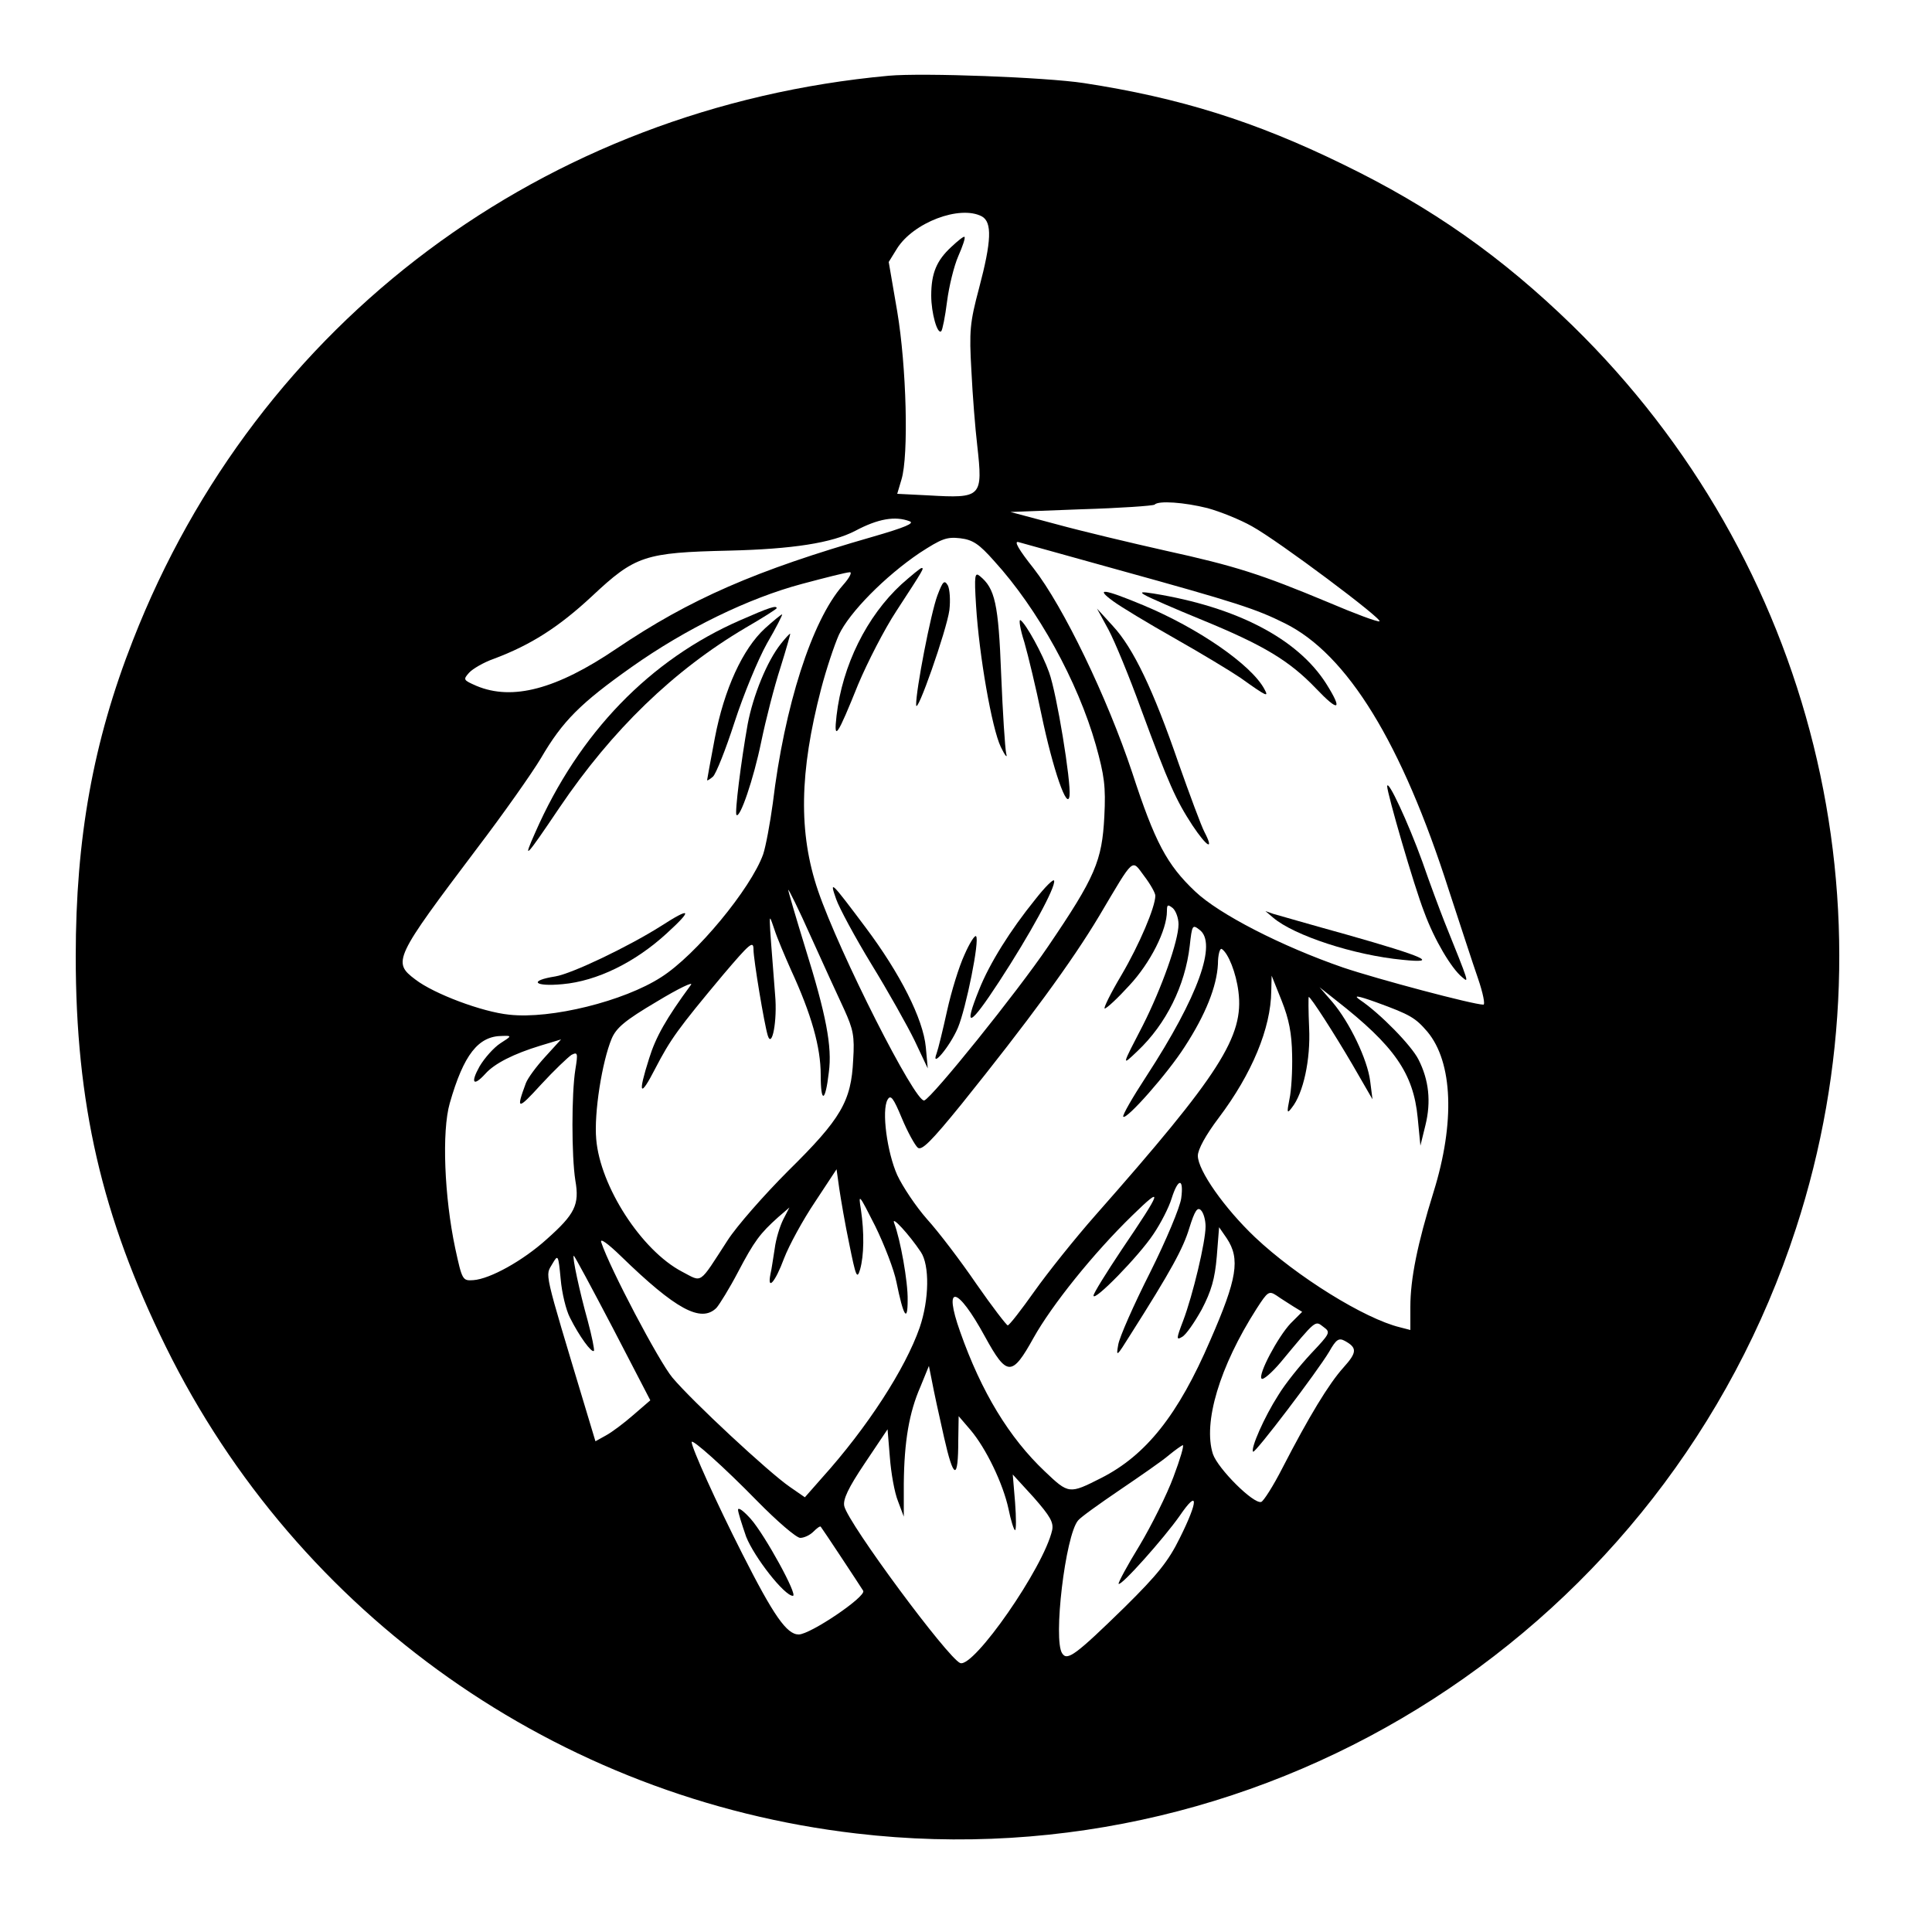 <?xml version="1.0" standalone="no"?>
<!DOCTYPE svg PUBLIC "-//W3C//DTD SVG 20010904//EN"
 "http://www.w3.org/TR/2001/REC-SVG-20010904/DTD/svg10.dtd">
<svg version="1.0" xmlns="http://www.w3.org/2000/svg"
 width="500pt" height="500pt" viewBox="0 0 500 500"
 preserveAspectRatio="xMidYMid meet">
<g transform="translate(0,500) scale(0.1,-0.1)"
fill="#000000" stroke="none">
<path d="M2300 4804 c-892 -82 -1634 -636 -1956 -1461 -103 -262 -148 -513
-148 -818 0 -380 67 -673 233 -1010 342 -695 1014 -1170 1787 -1260 1075 -126
2096 532 2432 1566 269 826 45 1728 -579 2337 -182 177 -363 305 -594 417
-227 111 -422 172 -670 210 -98 15 -416 27 -505 19z m241 -364 c27 -15 25 -64
-7 -185 -24 -90 -26 -111 -20 -215 3 -63 10 -150 15 -192 15 -135 12 -138
-127 -130 l-80 4 11 37 c19 62 13 292 -11 435 l-22 128 21 34 c42 68 163 114
220 84z m584 -755 c33 -9 85 -30 115 -47 69 -38 341 -242 330 -246 -5 -2 -64
20 -132 49 -175 73 -240 94 -422 134 -89 20 -215 50 -281 68 l-120 32 183 7
c101 3 186 9 190 12 10 11 77 6 137 -9z m-771 -34 c14 -5 -12 -16 -95 -40
-303 -87 -473 -161 -664 -290 -155 -105 -269 -135 -362 -96 -34 15 -35 16 -19
34 9 10 38 27 64 36 96 36 168 82 254 162 112 105 136 113 355 118 165 4 266
20 326 51 60 32 104 39 141 25z m219 -103 c113 -124 216 -311 263 -476 22 -79
26 -107 22 -185 -6 -115 -23 -156 -146 -337 -80 -118 -299 -390 -320 -398 -23
-7 -220 382 -275 543 -51 150 -48 307 8 522 13 50 34 113 46 140 27 58 120
152 209 212 57 37 70 42 105 38 33 -4 49 -15 88 -59z m322 -23 c304 -84 356
-101 430 -138 162 -80 303 -310 425 -692 29 -88 62 -190 75 -227 13 -38 19
-68 14 -68 -26 0 -274 66 -363 96 -159 55 -321 138 -383 197 -73 69 -104 127
-163 308 -65 195 -178 429 -255 528 -39 49 -52 72 -39 68 10 -3 127 -35 259
-72z m-714 -40 c-80 -91 -151 -313 -181 -564 -7 -51 -18 -111 -25 -132 -32
-89 -174 -261 -264 -318 -96 -62 -285 -109 -393 -97 -70 7 -195 54 -243 91
-60 45 -55 55 160 340 67 88 141 193 165 233 56 96 102 142 235 236 140 99
302 178 441 215 60 16 115 30 123 30 7 1 0 -14 -18 -34z m809 -803 c0 -29 -41
-126 -88 -206 -28 -47 -47 -86 -43 -86 5 0 34 27 64 60 54 58 97 143 97 192 0
17 2 18 15 8 8 -7 15 -26 15 -42 0 -43 -44 -166 -92 -261 -56 -108 -56 -107
-14 -67 74 70 123 169 135 272 6 54 7 56 25 42 47 -34 -3 -173 -137 -379 -36
-55 -63 -102 -60 -105 8 -9 115 112 159 181 54 83 83 156 86 214 0 24 5 42 10
39 17 -11 37 -62 43 -110 15 -116 -48 -214 -370 -579 -53 -60 -124 -149 -158
-197 -34 -48 -65 -88 -69 -88 -3 0 -40 48 -81 107 -41 60 -98 135 -128 168
-29 33 -63 84 -77 114 -26 58 -41 167 -25 195 8 14 15 5 37 -48 15 -36 34 -70
41 -76 10 -9 35 16 113 112 172 214 286 369 357 488 92 155 83 147 116 103 16
-21 29 -44 29 -51z m-805 -295 c23 -51 27 -68 23 -130 -5 -107 -31 -152 -168
-287 -63 -63 -134 -144 -157 -180 -76 -117 -64 -109 -118 -81 -105 55 -212
221 -222 343 -6 67 15 200 40 260 12 28 34 47 117 96 56 34 96 53 88 43 -64
-87 -91 -135 -108 -190 -30 -94 -24 -104 16 -26 39 75 58 102 176 243 68 80
78 89 78 65 0 -26 28 -194 37 -223 11 -35 25 39 19 105 -18 233 -18 215 -2
170 7 -22 27 -69 43 -105 53 -115 77 -200 77 -272 0 -75 12 -71 21 7 9 66 -7
149 -61 322 -24 78 -44 146 -44 150 0 4 27 -50 59 -122 32 -71 71 -156 86
-188z m1159 -117 c1 -41 -2 -93 -7 -115 -7 -35 -6 -38 6 -22 30 37 49 125 45
207 -2 44 -2 80 -1 80 5 0 65 -93 113 -175 l52 -90 -6 47 c-7 56 -53 152 -98
205 l-33 38 43 -34 c151 -118 200 -189 211 -304 l7 -72 13 53 c15 61 9 117
-18 170 -18 36 -99 119 -151 154 -19 13 -8 12 42 -6 88 -32 101 -40 132 -76
66 -79 72 -235 16 -415 -42 -135 -60 -225 -60 -297 l0 -60 -27 7 c-91 22 -267
131 -375 233 -79 75 -148 173 -148 211 0 16 20 53 54 98 86 114 135 232 136
328 l1 40 26 -65 c19 -48 26 -84 27 -140z m-2049 30 c-17 -11 -41 -38 -54 -60
-24 -43 -16 -53 15 -19 24 27 74 52 143 73 l53 16 -41 -45 c-23 -25 -45 -55
-50 -68 -26 -70 -22 -71 39 -4 34 37 70 71 79 77 16 8 17 5 10 -38 -10 -62
-10 -224 0 -287 11 -63 -1 -87 -74 -152 -62 -56 -147 -103 -190 -106 -28 -2
-29 0 -47 83 -28 132 -35 302 -14 375 36 126 74 174 136 174 25 1 25 0 -5 -19z
m903 -520 c17 -84 20 -92 28 -65 10 36 11 94 2 155 -7 43 -5 40 37 -43 24 -49
49 -114 55 -145 18 -89 29 -106 29 -47 1 48 -19 158 -35 200 -8 21 39 -30 69
-75 23 -34 22 -123 -3 -196 -37 -106 -135 -258 -253 -389 l-44 -50 -39 27
c-54 37 -253 222 -304 283 -35 42 -162 283 -184 350 -4 12 17 -3 51 -36 142
-138 207 -173 247 -134 8 9 34 51 56 93 42 80 57 100 104 142 l29 25 -16 -31
c-9 -18 -19 -51 -22 -75 -4 -24 -8 -54 -11 -66 -9 -45 12 -22 35 40 13 34 49
100 80 146 l56 85 7 -50 c4 -27 15 -92 26 -144z m859 119 c-3 -23 -39 -109
-81 -193 -42 -83 -79 -167 -82 -186 -6 -33 -4 -31 31 25 106 167 137 224 153
277 14 45 21 55 30 46 7 -7 12 -26 12 -42 0 -40 -33 -178 -58 -244 -18 -47
-18 -51 -3 -42 10 5 32 37 51 71 25 48 34 79 39 137 l6 76 20 -29 c35 -53 27
-104 -43 -264 -83 -193 -166 -297 -282 -356 -83 -42 -84 -42 -146 17 -92 87
-164 205 -219 361 -45 126 -8 120 64 -12 57 -104 70 -104 126 -3 47 84 154
218 256 317 81 79 77 66 -28 -89 -40 -60 -73 -113 -73 -119 0 -18 118 103 155
159 19 28 40 69 47 92 17 54 32 54 25 1z m-1582 -309 c24 -48 56 -92 62 -86 2
2 -5 37 -16 78 -21 75 -41 168 -36 168 2 0 47 -84 101 -187 l97 -187 -44 -38
c-24 -21 -56 -45 -71 -53 l-27 -15 -25 83 c-112 372 -105 343 -86 377 14 24
15 23 21 -40 3 -36 14 -81 24 -100z m1872 29 l23 -14 -30 -30 c-33 -35 -85
-133 -75 -143 4 -4 26 15 49 42 93 112 89 109 111 92 19 -14 18 -16 -32 -69
-28 -30 -67 -78 -85 -108 -36 -56 -72 -138 -65 -146 5 -5 166 207 197 259 18
32 25 36 40 28 33 -18 32 -30 -3 -69 -38 -42 -90 -128 -158 -260 -24 -47 -49
-86 -55 -88 -20 -6 -112 86 -125 124 -26 81 17 226 113 376 29 45 32 47 52 34
11 -8 31 -20 43 -28z m-904 -338 c25 -111 37 -114 37 -8 l1 62 30 -35 c41 -48
85 -140 99 -205 6 -30 14 -55 17 -55 3 0 3 32 0 72 l-6 72 54 -59 c43 -49 52
-65 48 -85 -22 -97 -203 -357 -238 -344 -32 13 -289 360 -300 406 -4 17 10 47
53 111 l59 88 6 -73 c3 -40 12 -91 21 -113 l15 -40 0 85 c1 110 14 185 43 251
l22 54 8 -40 c4 -22 18 -87 31 -144z m-484 -165 c52 -53 102 -96 112 -96 10 0
25 7 34 16 9 9 17 15 19 13 5 -6 102 -153 110 -166 8 -15 -137 -113 -167 -113
-31 0 -65 49 -146 209 -67 132 -131 274 -131 289 0 10 84 -65 169 -152z m1078
62 c-17 -46 -57 -126 -88 -178 -32 -52 -56 -97 -54 -99 7 -6 118 119 158 176
49 72 49 40 0 -58 -29 -59 -57 -94 -142 -178 -128 -125 -149 -140 -162 -120
-24 34 8 305 41 344 6 8 55 43 108 79 53 36 111 76 127 90 17 14 33 25 36 26
4 0 -7 -37 -24 -82z"/>
<path d="M2462 4361 c-38 -35 -52 -68 -52 -126 0 -45 16 -102 26 -92 3 3 10
37 15 77 5 39 18 92 29 117 11 25 19 48 16 50 -2 2 -17 -10 -34 -26z"/>
<path d="M2333 3488 c-90 -83 -153 -210 -168 -340 -8 -69 2 -53 56 81 24 57
68 143 99 190 71 109 72 111 65 111 -3 0 -26 -19 -52 -42z"/>
<path d="M2526 3433 c8 -130 41 -318 64 -366 11 -23 18 -31 14 -17 -3 14 -9
106 -13 205 -7 183 -16 222 -55 254 -13 11 -15 3 -10 -76z"/>
<path d="M2426 3459 c-17 -45 -56 -247 -55 -283 0 -32 79 193 86 245 3 26 1
54 -4 64 -9 15 -13 11 -27 -26z"/>
<path d="M2651 3338 c10 -35 30 -118 44 -186 30 -144 68 -253 73 -211 4 36
-33 264 -53 319 -17 48 -60 126 -74 135 -5 3 -1 -23 10 -57z"/>
<path d="M2679 2672 c-64 -79 -118 -165 -145 -233 -42 -104 -25 -97 52 21 79
121 147 245 142 261 -2 5 -24 -17 -49 -49z"/>
<path d="M2164 2673 c8 -23 49 -99 91 -168 43 -70 93 -159 112 -198 l34 -72
-5 55 c-7 73 -66 190 -156 310 -90 120 -94 124 -76 73z"/>
<path d="M2496 2529 c-14 -30 -34 -95 -45 -145 -11 -50 -23 -99 -27 -110 -16
-42 34 17 55 66 21 50 57 228 47 237 -3 4 -17 -18 -30 -48z"/>
<path d="M2881 3444 c19 -14 90 -57 159 -96 69 -39 145 -85 170 -102 70 -50
74 -51 62 -29 -34 63 -172 158 -314 217 -103 43 -125 45 -77 10z"/>
<path d="M2963 3460 c10 -6 76 -35 147 -64 161 -66 227 -106 296 -178 59 -62
70 -57 26 13 -74 116 -231 198 -447 233 -31 5 -36 4 -22 -4z"/>
<path d="M2869 3370 c16 -30 54 -122 84 -205 72 -195 90 -235 133 -301 38 -57
57 -67 31 -17 -8 15 -38 96 -67 178 -65 189 -117 298 -170 355 l-41 45 30 -55z"/>
<path d="M3590 2965 c0 -18 69 -257 96 -326 26 -71 70 -145 98 -168 18 -15 20
-20 -46 144 -11 28 -37 97 -57 155 -37 102 -90 216 -91 195z"/>
<path d="M3295 2625 c54 -46 209 -97 335 -109 97 -10 57 8 -144 65 -94 26
-180 51 -191 54 l-20 7 20 -17z"/>
<path d="M1916 3395 c-234 -102 -418 -292 -531 -550 -33 -74 -26 -67 63 65
136 201 295 355 481 465 45 26 81 49 81 51 0 8 -19 2 -94 -31z"/>
<path d="M1980 3374 c-58 -53 -106 -158 -130 -284 -11 -58 -20 -107 -20 -109
0 -2 7 2 15 9 8 7 33 70 56 141 23 71 61 163 84 204 24 41 41 75 39 75 -2 0
-22 -16 -44 -36z"/>
<path d="M2021 3334 c-36 -45 -72 -134 -86 -208 -17 -95 -34 -230 -29 -235 9
-10 44 92 64 189 12 58 34 144 50 193 15 48 26 87 25 87 -2 0 -13 -12 -24 -26z"/>
<path d="M1710 2603 c-84 -53 -230 -123 -273 -130 -70 -11 -55 -27 19 -20 89
8 187 56 269 131 69 63 64 70 -15 19z"/>
<path d="M1910 1093 c0 -7 10 -38 21 -70 21 -53 99 -153 121 -153 14 0 -72
157 -109 199 -18 20 -32 31 -33 24z"/>
</g>
</svg>
